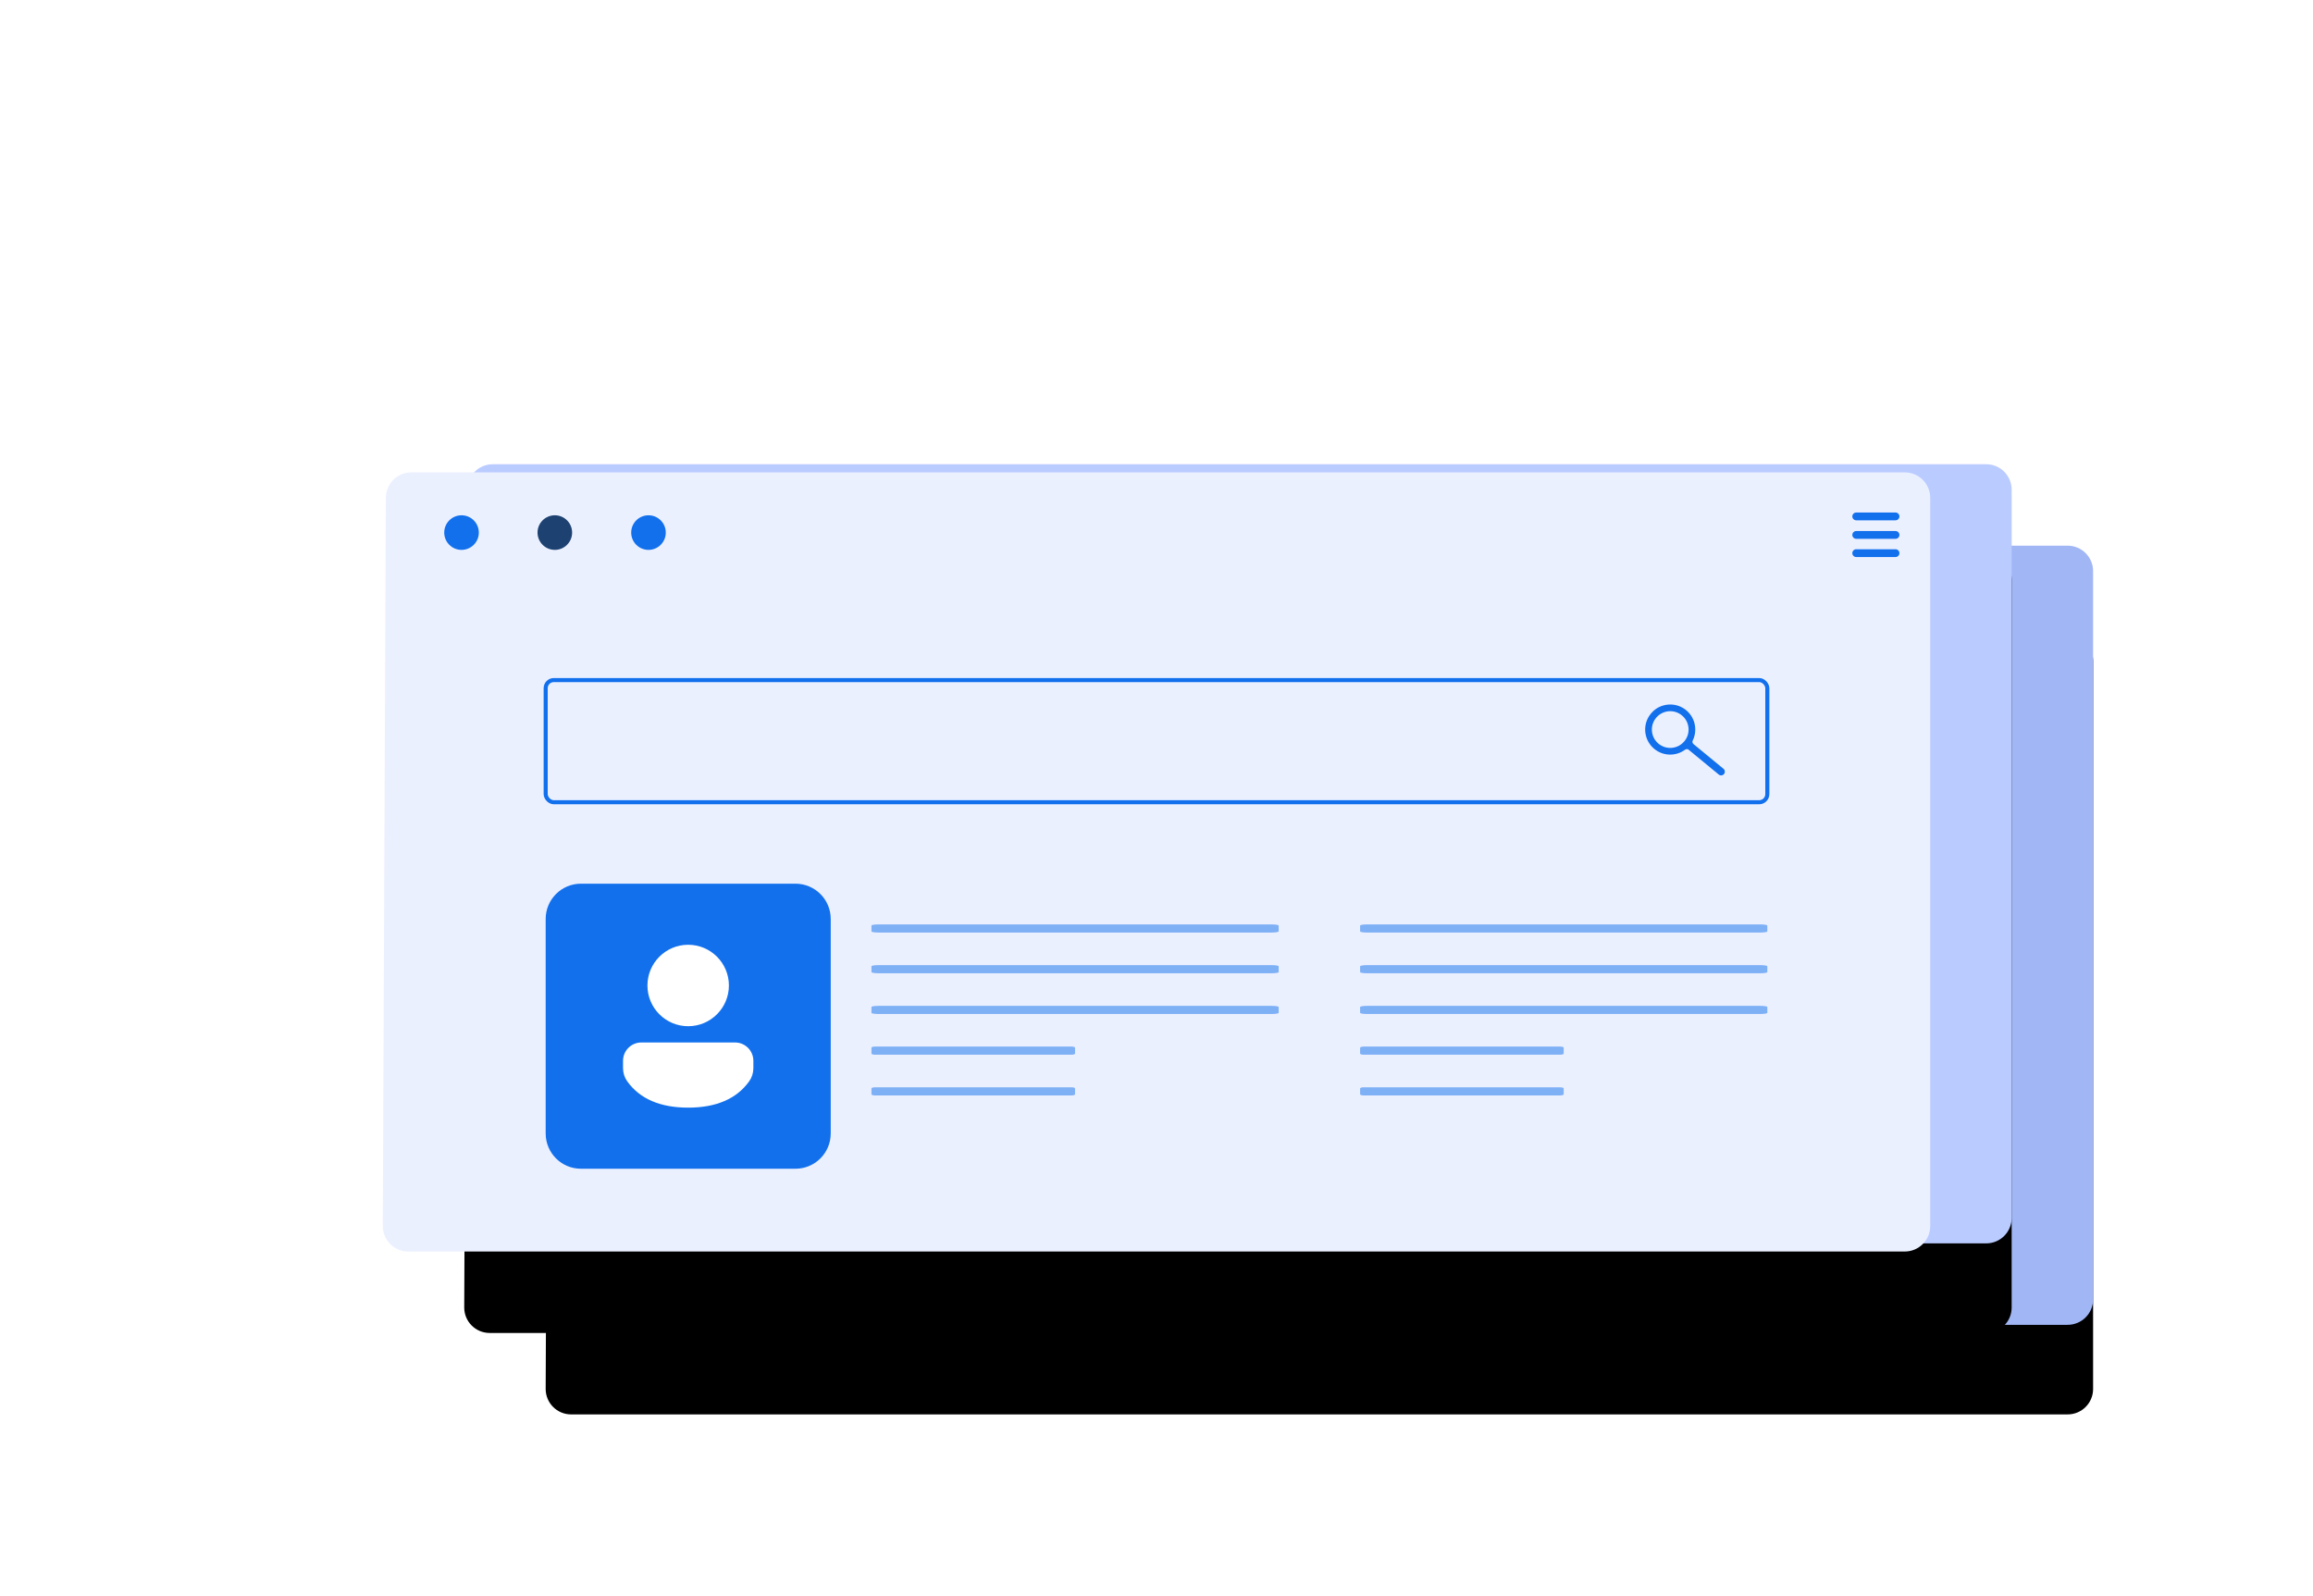 <?xml version="1.0" encoding="UTF-8"?>
<svg width="568px" height="392px" viewBox="0 0 568 392" version="1.1" xmlns="http://www.w3.org/2000/svg" xmlns:xlink="http://www.w3.org/1999/xlink">
    <title>Group 11</title>
    <defs>
        <path d="M47.002,40 C43.552,40 40.755,42.797 40.755,46.247 L40,225.082 C40,228.533 42.797,231.328 46.247,231.328 L413.753,231.328 C417.203,231.328 420,228.531 420,225.082 L420,46.247 C420,42.797 417.203,40 413.753,40 L47.002,40 Z" id="path-1"></path>
        <filter x="-20.3%" y="-28.7%" width="140.5%" height="180.5%" filterUnits="objectBoundingBox" id="filter-2">
            <feOffset dx="0" dy="22" in="SourceAlpha" result="shadowOffsetOuter1"></feOffset>
            <feGaussianBlur stdDeviation="22" in="shadowOffsetOuter1" result="shadowBlurOuter1"></feGaussianBlur>
            <feColorMatrix values="0 0 0 0 0.236   0 0 0 0 0.337   0 0 0 0 0.7  0 0 0 1 0" type="matrix" in="shadowBlurOuter1"></feColorMatrix>
        </filter>
        <path d="M27.002,20 C23.552,20 20.755,22.797 20.755,26.247 L20,205.082 C20,208.533 22.797,211.328 26.247,211.328 L393.753,211.328 C397.203,211.328 400,208.531 400,205.082 L400,26.247 C400,22.797 397.203,20 393.753,20 L27.002,20 Z" id="path-3"></path>
        <filter x="-20.3%" y="-28.7%" width="140.5%" height="180.5%" filterUnits="objectBoundingBox" id="filter-4">
            <feOffset dx="0" dy="22" in="SourceAlpha" result="shadowOffsetOuter1"></feOffset>
            <feGaussianBlur stdDeviation="22" in="shadowOffsetOuter1" result="shadowBlurOuter1"></feGaussianBlur>
            <feColorMatrix values="0 0 0 0 0.235   0 0 0 0 0.337   0 0 0 0 0.702  0 0 0 1 0" type="matrix" in="shadowBlurOuter1"></feColorMatrix>
        </filter>
        <filter x="-33.4%" y="-66.4%" width="166.8%" height="232.8%" filterUnits="objectBoundingBox" id="filter-5">
            <feOffset dx="0" dy="22" in="SourceAlpha" result="shadowOffsetOuter1"></feOffset>
            <feGaussianBlur stdDeviation="22" in="shadowOffsetOuter1" result="shadowBlurOuter1"></feGaussianBlur>
            <feColorMatrix values="0 0 0 0 0.235   0 0 0 0 0.337   0 0 0 0 0.702  0 0 0 0.5 0" type="matrix" in="shadowBlurOuter1" result="shadowMatrixOuter1"></feColorMatrix>
            <feMerge>
                <feMergeNode in="shadowMatrixOuter1"></feMergeNode>
                <feMergeNode in="SourceGraphic"></feMergeNode>
            </feMerge>
        </filter>
    </defs>
    <g id="Design" stroke="none" stroke-width="1" fill="none" fill-rule="evenodd">
        <g id="002-Funkcionalnosti" transform="translate(-121, -1575)">
            <g id="Group-11" transform="translate(215, 1669)">
                <g id="Fill-24">
                    <use fill="black" fill-opacity="1" filter="url(#filter-2)" xlink:href="#path-1"></use>
                    <use fill="#A1B6F5" fill-rule="evenodd" xlink:href="#path-1"></use>
                </g>
                <g id="Fill-24">
                    <use fill="black" fill-opacity="1" filter="url(#filter-4)" xlink:href="#path-3"></use>
                    <use fill="#BACBFF" fill-rule="evenodd" xlink:href="#path-3"></use>
                </g>
                <g id="Group-8" filter="url(#filter-5)">
                    <path d="M7.002,0 C3.552,0 0.755,2.797 0.755,6.247 L0,185.082 C0,188.533 2.797,191.328 6.247,191.328 L373.753,191.328 C377.203,191.328 380,188.531 380,185.082 L380,6.247 C380,2.797 377.203,0 373.753,0 L7.002,0 Z" id="Fill-24" fill="#EBF0FF"></path>
                    <path d="M218.263,111 L121.737,111 C120.778,111 120,111.125 120,111.279 L120,112.721 C120,112.875 120.778,113 121.737,113 L218.263,113 C219.222,113 220,112.875 220,112.721 L220,111.279 C220,111.125 219.222,111 218.263,111" id="Fill-26" fill="#1270ED" opacity="0.5"></path>
                    <path d="M218.263,121 L121.737,121 C120.778,121 120,121.125 120,121.279 L120,122.721 C120,122.875 120.778,123 121.737,123 L218.263,123 C219.222,123 220,122.875 220,122.721 L220,121.279 C220,121.125 219.222,121 218.263,121" id="Fill-26" fill="#1270ED" opacity="0.5"></path>
                    <path d="M218.263,131 L121.737,131 C120.778,131 120,131.125 120,131.279 L120,132.721 C120,132.875 120.778,133 121.737,133 L218.263,133 C219.222,133 220,132.875 220,132.721 L220,131.279 C220,131.125 219.222,131 218.263,131" id="Fill-26" fill="#1270ED" opacity="0.5"></path>
                    <path d="M169.131,141 L120.869,141 C120.389,141 120,141.125 120,141.279 L120,142.721 C120,142.875 120.389,143 120.869,143 L169.131,143 C169.611,143 170,142.875 170,142.721 L170,141.279 C170,141.125 169.611,141 169.131,141" id="Fill-26" fill="#1270ED" opacity="0.5"></path>
                    <path d="M169.131,151 L120.869,151 C120.389,151 120,151.125 120,151.279 L120,152.721 C120,152.875 120.389,153 120.869,153 L169.131,153 C169.611,153 170,152.875 170,152.721 L170,151.279 C170,151.125 169.611,151 169.131,151" id="Fill-26" fill="#1270ED" opacity="0.5"></path>
                    <g id="Group-7" transform="translate(240, 111)" fill="#1270ED" opacity="0.5">
                        <path d="M98.263,0 L1.737,0 C0.778,0 0,0.125 0,0.279 L0,1.721 C0,1.875 0.778,2 1.737,2 L98.263,2 C99.222,2 100,1.875 100,1.721 L100,0.279 C100,0.125 99.222,0 98.263,0" id="Fill-26"></path>
                        <path d="M98.263,10 L1.737,10 C0.778,10 0,10.125 0,10.279 L0,11.721 C0,11.875 0.778,12 1.737,12 L98.263,12 C99.222,12 100,11.875 100,11.721 L100,10.279 C100,10.125 99.222,10 98.263,10" id="Fill-26"></path>
                        <path d="M98.263,20 L1.737,20 C0.778,20 0,20.125 0,20.279 L0,21.721 C0,21.875 0.778,22 1.737,22 L98.263,22 C99.222,22 100,21.875 100,21.721 L100,20.279 C100,20.125 99.222,20 98.263,20" id="Fill-26"></path>
                        <path d="M49.131,30 L0.869,30 C0.389,30 0,30.125 0,30.279 L0,31.721 C0,31.875 0.389,32 0.869,32 L49.131,32 C49.611,32 50,31.875 50,31.721 L50,30.279 C50,30.125 49.611,30 49.131,30" id="Fill-26"></path>
                        <path d="M49.131,40 L0.869,40 C0.389,40 0,40.125 0,40.279 L0,41.721 C0,41.875 0.389,42 0.869,42 L49.131,42 C49.611,42 50,41.875 50,41.721 L50,40.279 C50,40.125 49.611,40 49.131,40" id="Fill-26"></path>
                    </g>
                    <path d="M101.339,101 L48.661,101 C43.878,101 40,104.878 40,109.662 L40,162.338 C40,167.122 43.878,171 48.661,171 L101.339,171 C106.124,171 110,167.122 110,162.338 L110,109.662 C110,104.878 106.124,101 101.339,101" id="Fill-30" fill="#1270ED"></path>
                    <g id="Shape-7" transform="translate(59, 116)" fill="#FFFFFF" fill-rule="nonzero">
                        <path d="M27.504,23.993 C29.988,23.993 32.002,26.007 32.002,28.491 L32.002,30.328 C32.002,31.475 31.643,32.593 30.977,33.526 C27.885,37.853 22.836,39.996 15.994,39.996 C9.152,39.996 4.105,37.852 1.021,33.523 C0.357,32.591 0,31.475 0,30.331 L0,28.491 C0,26.007 2.014,23.993 4.498,23.993 L27.504,23.993 Z M15.994,0 C21.518,0 25.995,4.478 25.995,10.001 C25.995,15.524 21.518,20.002 15.994,20.002 C10.471,20.002 5.993,15.524 5.993,10.001 C5.993,4.478 10.471,0 15.994,0 Z" id="Shape"></path>
                    </g>
                    <path d="M371.482,9.856 L361.829,9.856 C361.302,9.856 360.872,10.286 360.872,10.812 C360.872,11.339 361.302,11.77 361.829,11.77 L371.482,11.77 C372.009,11.77 372.439,11.339 372.439,10.812 C372.439,10.286 372.009,9.856 371.482,9.856" id="Fill-72" fill="#1270ED"></path>
                    <path d="M371.482,14.403 L361.829,14.403 C361.302,14.403 360.872,14.834 360.872,15.36 C360.872,15.886 361.302,16.317 361.829,16.317 L371.482,16.317 C372.009,16.317 372.439,15.886 372.439,15.36 C372.439,14.834 372.009,14.403 371.482,14.403" id="Fill-74" fill="#1270ED"></path>
                    <path d="M371.482,18.874 L361.829,18.874 C361.302,18.874 360.872,19.304 360.872,19.831 C360.872,20.357 361.302,20.787 361.829,20.787 L371.482,20.787 C372.009,20.787 372.439,20.357 372.439,19.831 C372.439,19.304 372.009,18.874 371.482,18.874" id="Fill-76" fill="#1270ED"></path>
                    <path d="M23.586,14.782 C23.586,17.128 21.683,19.031 19.337,19.031 C16.991,19.031 15.089,17.128 15.089,14.782 C15.089,12.436 16.991,10.534 19.337,10.534 C21.683,10.534 23.586,12.436 23.586,14.782" id="Fill-78" fill="#1270ED"></path>
                    <path d="M46.497,14.782 C46.497,17.128 44.595,19.031 42.249,19.031 C39.903,19.031 38,17.128 38,14.782 C38,12.436 39.903,10.534 42.249,10.534 C44.595,10.534 46.497,12.436 46.497,14.782" id="Fill-80" fill="#1D4271"></path>
                    <path d="M69.497,14.782 C69.497,17.128 67.595,19.031 65.249,19.031 C62.903,19.031 61,17.128 61,14.782 C61,12.436 62.903,10.534 65.249,10.534 C67.595,10.534 69.497,12.436 69.497,14.782" id="Fill-82" fill="#1270ED"></path>
                    <g id="Group-2" transform="translate(310, 57)" fill="#1270ED">
                        <path d="M9.619,9.036 C8.026,10.951 5.185,11.21 3.271,9.616 C1.357,8.021 1.098,5.181 2.692,3.267 C4.286,1.353 7.127,1.094 9.04,2.688 C10.954,4.282 11.213,7.122 9.619,9.036 M19.245,15.79 L11.86,9.709 C11.611,9.501 11.535,9.148 11.679,8.854 C12.98,6.202 12.239,2.876 9.648,1.08 C7.27,-0.565 3.99,-0.307 1.906,1.692 C1.493,2.088 1.151,2.526 0.874,2.986 C-0.664,5.546 -0.145,8.915 2.216,10.882 C4.442,12.736 7.586,12.747 9.812,11.095 C9.882,11.043 9.961,11.007 10.042,10.983 C10.262,10.919 10.504,10.967 10.686,11.118 L18.071,17.199 C18.266,17.361 18.505,17.428 18.741,17.405 C18.974,17.383 19.198,17.274 19.36,17.079 C19.685,16.689 19.632,16.112 19.245,15.79" id="Fill-88"></path>
                    </g>
                    <rect id="Rectangle" stroke="#1270ED" x="40" y="51" width="300" height="30" rx="2"></rect>
                </g>
            </g>
        </g>
    </g>
</svg>